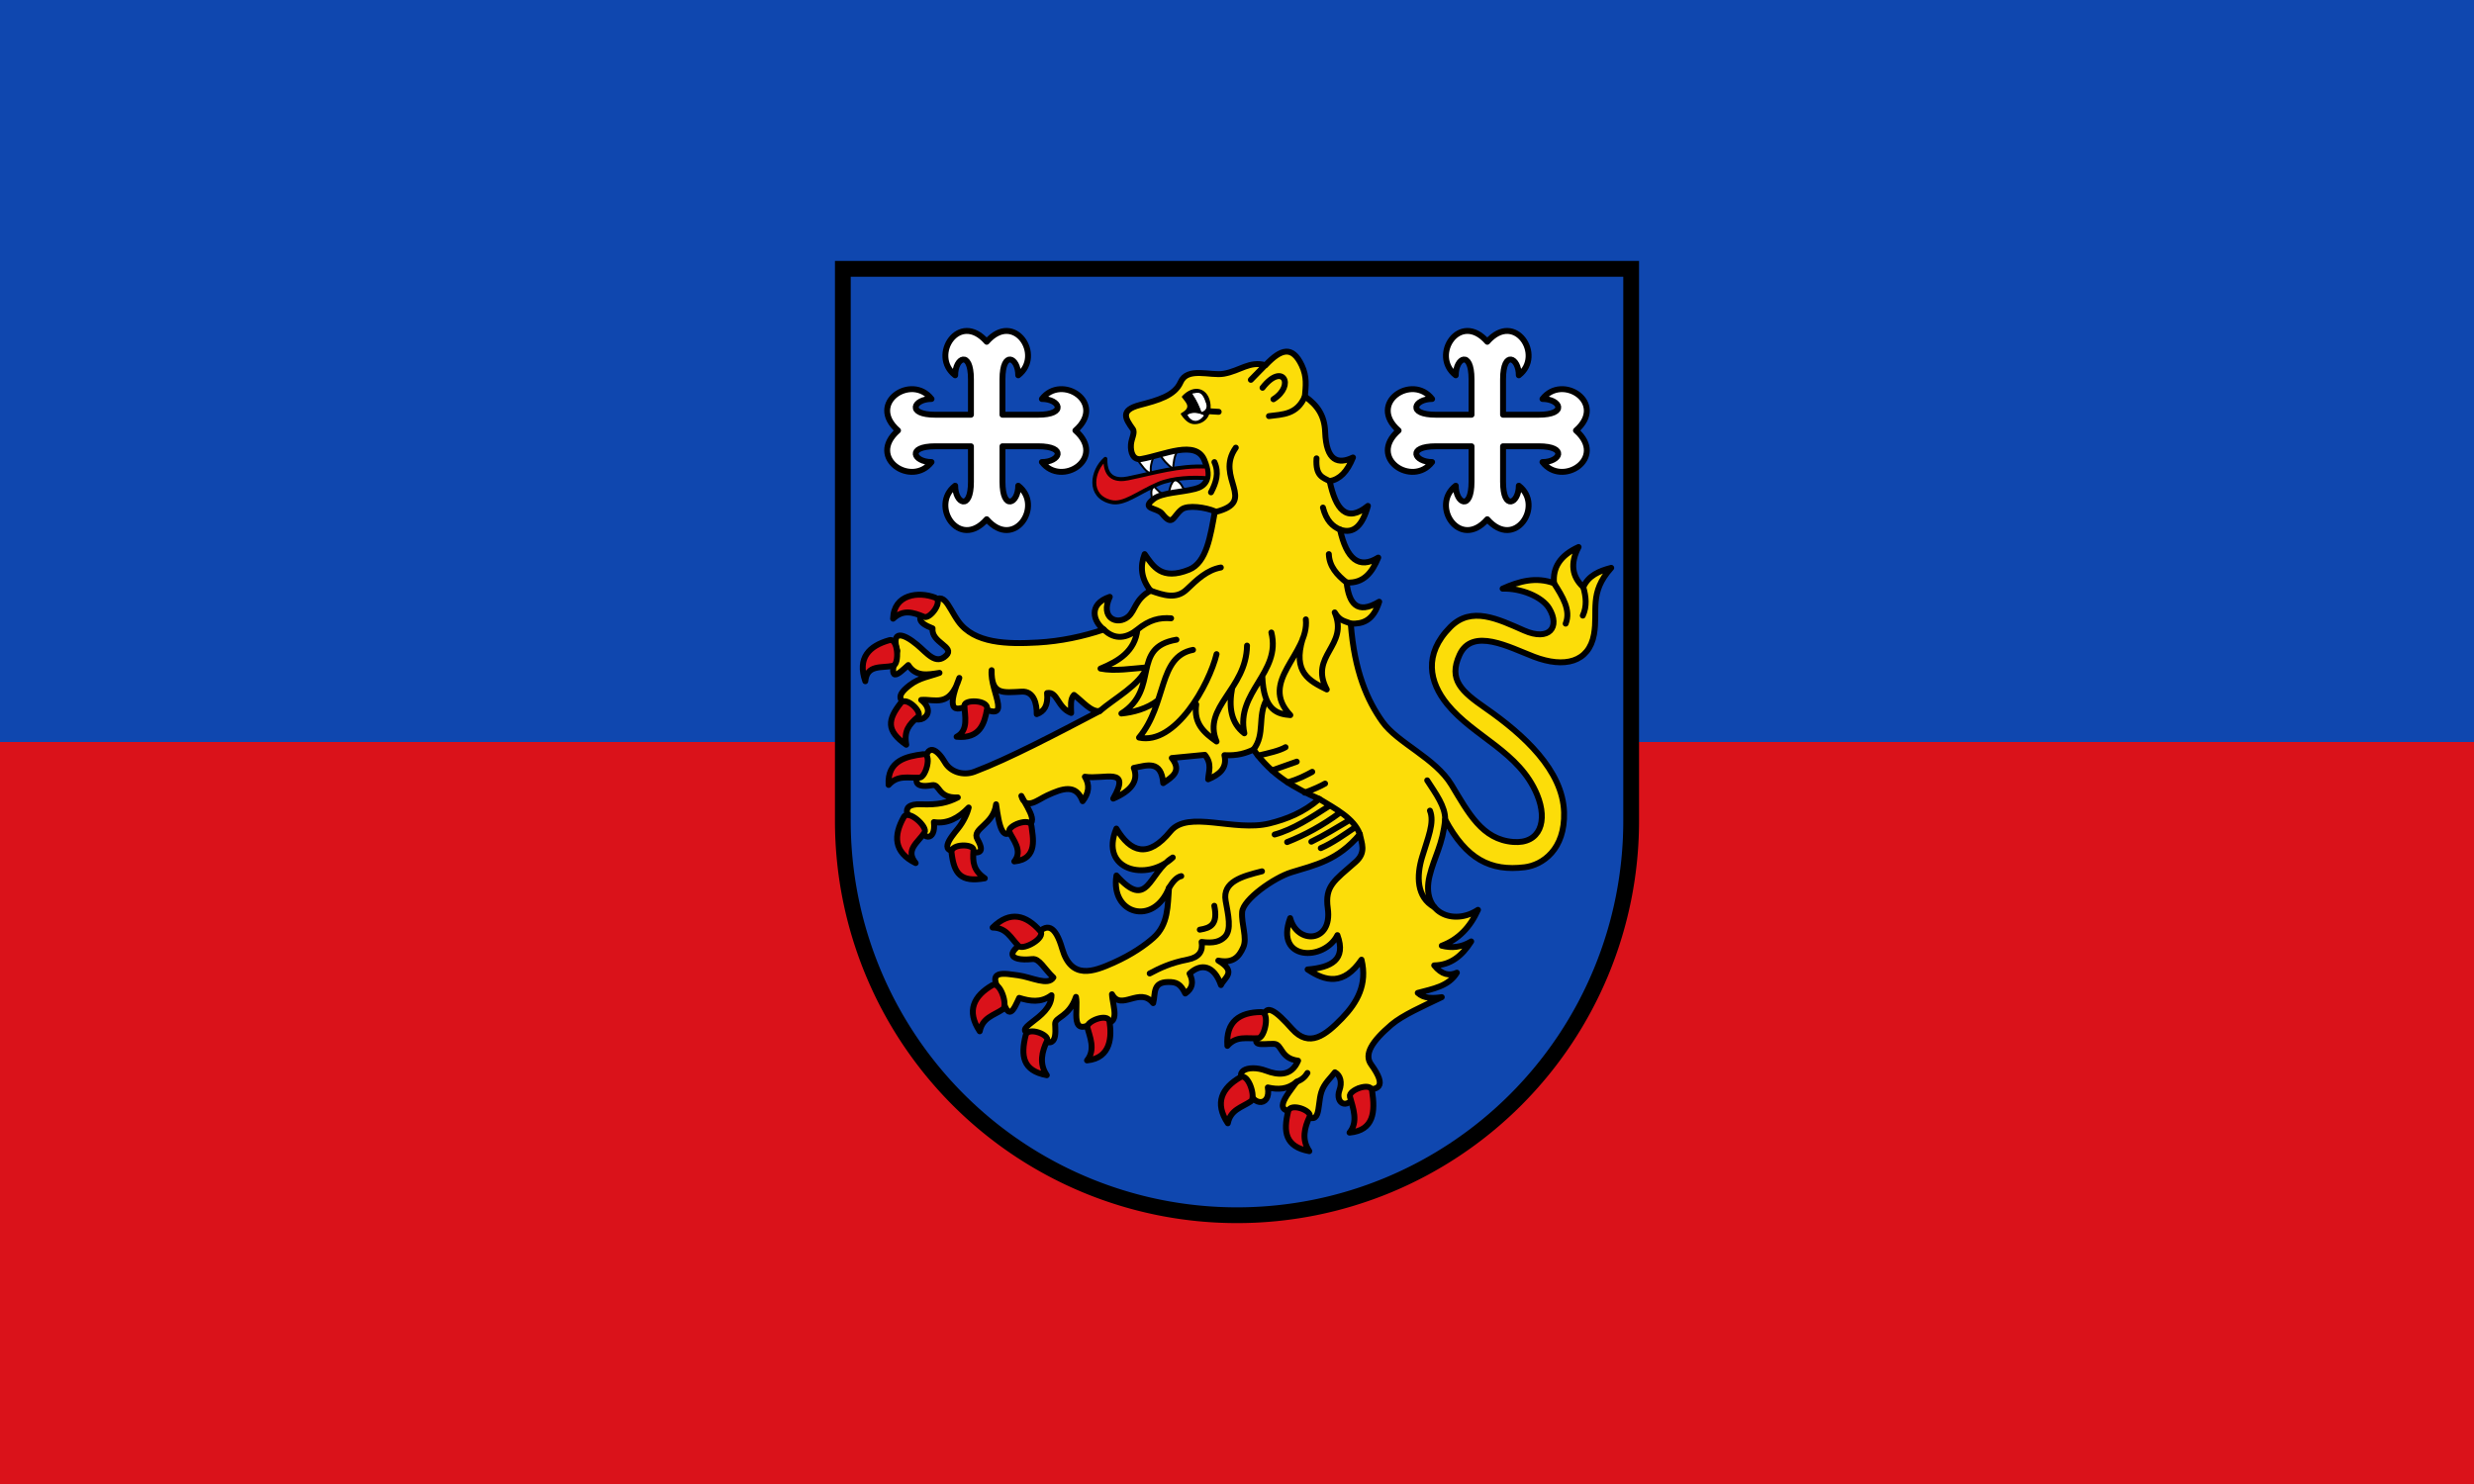 <svg xmlns="http://www.w3.org/2000/svg" width="500" height="300"><rect width="100%" height="100%" fill="#333333" stroke="none"/><path d="M500 300V150H0v150" color="#000" fill="#da121a"/><path d="M500 150V0H0v150" color="#000" fill="#0f47af"/><path d="M170.34 54.347v111.601a79.66 79.715 0 0 0 159.32 0V54.347z" fill="#0f47af" stroke="#000" stroke-width="3.187"/><path d="M196.23 97.393c0 5.978-3.187 4.384-3.187.797-5.177 3.986.797 13.153 6.373 6.776 5.576 6.377 11.55-2.79 6.373-6.776 0 3.587-3.186 5.181-3.186-.797v-7.175h7.169c5.974 0 4.381 3.19.797 3.19 3.983 5.18 13.143-.798 6.77-6.378 6.373-5.58-2.787-11.559-6.77-6.377 3.584 0 5.177 3.188-.797 3.188h-7.17v-7.174c0-5.979 3.187-4.384 3.187-.797 5.178-3.986-.797-13.153-6.373-6.776-5.576-6.377-11.55 2.79-6.373 6.776 0-3.587 3.187-5.182 3.187.797v7.174h-7.17c-5.974 0-4.38-3.188-.796-3.188-3.983-5.182-13.144.797-6.771 6.377-6.373 5.58 2.788 11.559 6.77 6.377-3.584 0-5.177-3.189.797-3.189h7.17zM297.397 97.393c0 5.978-3.186 4.384-3.186.797-5.178 3.986.797 13.153 6.373 6.776 5.576 6.377 11.55-2.79 6.373-6.776 0 3.587-3.187 5.181-3.187-.797v-7.175h7.17c5.974 0 4.38 3.19.796 3.19 3.983 5.18 13.144-.798 6.771-6.378 6.373-5.58-2.788-11.559-6.77-6.377 3.584 0 5.177 3.188-.797 3.188h-7.17v-7.174c0-5.979 3.187-4.384 3.187-.797 5.177-3.986-.797-13.153-6.373-6.776-5.576-6.377-11.55 2.79-6.373 6.776 0-3.587 3.186-5.182 3.186.797v7.174h-7.169c-5.974 0-4.381-3.188-.797-3.188-3.982-5.182-13.143.797-6.77 6.377-6.373 5.58 2.788 11.559 6.77 6.377-3.584 0-5.177-3.189.797-3.189h7.17z" fill="#fff" fill-rule="evenodd" stroke="#000" stroke-width="1.195" stroke-linecap="round" stroke-linejoin="round"/><g fill="#fff" fill-rule="evenodd" stroke="#000" stroke-width=".957" stroke-linecap="round" stroke-linejoin="round"><path d="M163.504 112.122c1.892 2.753 4.753 6.955 6.878 6.911-.717-2.759.182-5.518 1.143-8.277M174.614 109.927c1.287 2.33 3.343 4.66 6.343 6.99.289-2.983.46-5.966 2.169-8.949M186.678 127.61c-1.185-2.03-1.822-4.266-4.85-5.606-2.287 2.272-2.348 4.543-3.046 6.814M176.576 129.291c-1.646-.49-3.291-2.174-4.937-4.119-2.153 2.356-.796 4.712-.997 7.068" transform="matrix(.416 0 0 .417 161.796 46.053)"/></g><path d="M243.4 93.004c-1.745-4.161-8.095-1.04-12.729-.216-1.638.292-2.23-1.3-2.103-2.932.094-1.217.876-2.409.374-3.114-1.521-2.138-2.612-3.813 1.423-4.872 3.629-.952 7.04-1.867 8.234-4.61 1.368-3.144 6.021-1.234 8.721-1.708 3.331-.585 5.187-2.626 8.442-1.727 3.183-3.391 5.431-3.92 7.306 0 1.122 2.347.823 4.288.648 6.315 2.544 1.765 3.976 3.895 4.097 7.143.223 6.023 2.663 6.625 5.628 5.2-1.195 2.91-2.63 4.383-4.711 4.785 1.209 5.65 3.364 8.545 7.73 5.001-1.075 3.882-2.841 5.802-5.643 4.786 1.324 5.928 3.813 8.098 7.73 5.666-1.214 2.944-2.9 5.24-6.4 5.039.5 4.208 2.08 6.564 6.594 3.886-1.221 3.908-3.385 4.513-5.748 4.424.731 9.643 3.322 15.526 6.412 19.856 3.053 4.277 10.668 7.313 13.94 12.727 3.446 5.705 6.197 11.065 12.477 11.553 5.43.421 7.035-4.206 4.835-9.534-3.618-8.762-12.752-11.657-18.162-18.302-3.61-4.434-4.871-10.074.614-15.608 4.25-4.286 9.589-1.643 14.905.695 5.11 2.248 7.357-.694 5.07-4.48-1.424-2.355-5.694-4.09-9.404-3.975 3.349-1.516 6.756-2.442 10.391-1.097-.294-3.137 1.225-5.626 4.964-7.322-1.738 3.292-1.344 5.974.951 8.113 1.017-2.34 3.203-3.275 5.647-3.902-4.585 5.098-2.627 8.635-3.489 13.454-1.01 5.648-5.987 6.859-12.117 4.517-4.921-1.88-12.472-6.03-15.05-.377-2.295 5.032.392 7.387 5.27 10.776 7.745 5.382 15.598 12.583 15.856 21.04.229 7.525-4.35 10.66-7.953 11.112-6.922.866-11.817-1.636-16.084-9.646-.495 5.112-2.206 7.54-3.146 11.406-1.828 7.522 4.839 10.123 9.78 6.856-1.597 3.54-3.99 6.018-7.316 7.25 1.982.509 3.965.356 5.948-.864-1.838 2.923-4.2 4.796-7.477 4.84 1.527 1.895 3.055 2.175 4.582 1.478-1.644 2.75-4.88 3.27-7.907 4.084 1.27 1.16 3.014 1.128 4.854.862-3.739 1.802-7.937 3.646-10.191 5.576-3.97 3.397-5.558 5.99-4.085 8.026 3.365 4.653 1.524 5.453-2.482 4.876-2.036 4.97-4.904 3.033-3.914.307.52-1.432.277-2.952-.92-3.598-.822 1.126-2.187 2.223-2.75 4.023-.921 2.95.153 7.63-4.406 3.818-5.867.576-2.787-2.86-.593-5.9-1.772 1.534-3.754 1.6-5.812 1.126.746 4.366-4.034 3.609-3.718-.444-3.889-2.604-.397-4.356 3.377-2.932 2.332.88 5.098 1.22 6.459-2.033-3.636-.452-3.193-3.34-4.857-3.401-2.473-.09-5.562.983-2.046-3.238-.546-6.31 2.677-3.14 5.68.217 3.472 3.879 6.757 1.295 10.086-2.141 3.115-3.215 5.166-6.893 3.955-11.858-3.632 5.288-7.264 4.41-10.895 1.978 4.75-.406 7.861-1.95 6.023-6.942-2.627 5.312-12.744 5.247-9.546-3.439 1.37 5.34 8.591 5.066 7.604-1.958-.635-4.522 1.3-5.598 5.606-9.39 2.226-1.958 1.214-3.814.865-5.616-4.452 5.32-9.017 6.217-13.828 7.7-3.506 1.08-9.769 5.491-9.956 8.029-.183 2.485 1.067 5.196.235 7.117-.884 2.042-2.157 3.278-5.054 2.704 3.86 2.298 1.194 3.444.54 4.946-1.368-3.98-4.017-4.513-6.347-2.32.92 1.796.52 3.097-.864 4.028-.993-2.013-1.829-2.343-3.486-2.32-3.201.044-2.504 2.39-3.004 4.264-2.72-3.41-6.45 1.688-8.323-1.798.114 2.552 2.292 7.17-3.235 5.412-5.547 3.684-3.484-2.252-4.044-4.872-1.403 4.132-4.246 4.043-4.208 5.453.043 1.598.65 5.976-4.047 2.336-6.142-1.296 3.373-3.138 3.31-8.132-2.177 1.6-4.354 1.217-6.53.541-1.111 2.347-2.203 5.279-3.594-.757-3.303-5.163.678-4.132 3.418-3.797 2.627.355 6.039 2.188 7.085.433-1.89-1.79-2.819-3.875-4.263-3.723-4.909.516-5.945-1.542.54-4.535 2.414-3.107 4.148-2.207 5.501 2.446 1.836 6.316 6.294 4.66 10.355 2.843 3.825-1.713 6.414-3.58 8.054-5.02 3.106-2.731 2.883-6.538 3.183-10.15-3.082 7.845-11.891 5.366-10.626-2.483 6.495 7.227 6.4-.578 11.382-3.633-5.296 4.991-14.916 2.558-11.398-5.849 2.88 4.8 6.382 6.128 10.948.541 3.54-4.333 12.884.164 19.98-1.579 3.509-.862 6.9-2.214 10.08-4.949-4.856-2.154-9.57-4.701-13.288-9.985-1.517.71-3.22 1.28-5.878 1.134.617 2.654-1.05 3.936-3.29 4.875.097-1.595.84-3.083-.664-4.946l-6.687.646c2.086 2.642.108 3.832-1.73 5.072-.405-4.772-3.325-3.571-5.948-3.074 1.054 2.68-.603 4.68-4.156 6.207 3.74-6.524-1.78-3.8-5.732-4.424 1.015 1.648.839 3.295-.451 4.943-1.332-3.577-4.088-2.573-7.187-1.153-1.88.862-4.33 3.087-5.199.093 1.546 2.975 4.416 6.692-.917 5.812-2.88 4.383-3.563.241-4.19-4.122-.501 4.19-4.994 4.88-3.775 7.057 1.856 3.313-.14 2.871-3.037 2.264-5.183.79-2.515-2.407-.88-4.428 1.088-1.346 1.897-3.07 2.158-4.244-2.079 2.18-4.379 3.362-7.033 2.95.47 4.05-2.607 3.785-3.072.109-1.773.052-4.558-3.92.466-3.708 3.414.145 5.42-.332 7.444-1.384-4.113.183-3.546-2.778-5.208-2.475-3.562.65-4.155-.827-1.538-4.003.407-4.981 2.671-3.146 4.157-.59 1.06 1.827 3.554 2.769 5.95 1.869 6.872-2.58 16.775-7.796 25.316-12.271-1.733.256-3.466-1.947-5.2-3.257-.797.813-.6 2.29-.574 3.652-2.794-1.081-2.75-4.425-4.871-4.028.258 2.534-.62 3.742-2.087 4.263.027-2.106-.563-4.673-3.02-4.55-3.837.19-6.181.71-6.093-4.338-.47 4.374 5.191 11.725-3.832 6.62-3.356 1.893-5.614 2.188-2.695-5.054-1.935 6.15-4.973 4.208-7.715 4.446 3.982 3.159-1.905 6.271-2.966 1.563-.298-1.321-2.984-1.76.666-4.554 1.995-1.527 4.003-1.735 6.005-2.48-2.374.374-4.777.847-6.31-1.582-2.074 1.888-4.336 4.18-2.21-2.898-1.306-4.268 1.221-3.515 3.973-1.224 2.115 1.762 3.778 4.176 5.878 2.212 1.906-1.783-3.04-2.589-2.733-5.505-3.065-1.185-3.273-2.247-.864-4.297 3.124-4.026 3.81-.305 6.057 2.854 3.23 4.54 9.91 4.654 16.109 4.304 4.565-.258 9.052-1.206 13.306-2.626-2.079-1.551-3.259-5.109 1.207-6.602-2.023 4.29 1.517 5.866 3.735 3.994 1.447-1.22 1.357-3.493 4.495-5.255-1.928-2.459-2.132-4.918-1.182-7.377 1.733 2.487 3.414 5.373 8.98 3.136 3.545-1.426 4.304-6.761 5.22-11.79-1.79-.789-5.513-1.358-6.755-.358-1.785 1.438-1.752 3.548-3.944.806-.964-1.205-4.395-.86-1.67-2.95 1.722-1.322 5.411-1.279 8.397-2.049 1.835-.473 3.5-1.832 1.833-5.81z" fill="#fcdd09" fill-rule="evenodd" stroke="#000" stroke-width="1.195" stroke-linecap="round" stroke-linejoin="round"/><path d="M243.862 94.33c-5.76-.262-10.468 1.268-15.909 2.38-2.054.42-4.647.185-4.551-3.95-2.698 2.376-3.639 7.551 1.11 8.709 2.607.635 5.36-1.816 9.588-3.649 2.92-1.266 7.118-1.365 9.893-1.146.131-.888.029-1.341-.13-2.343z" fill="#da121a" fill-rule="evenodd" stroke="#000" stroke-width=".797" stroke-linecap="round" stroke-linejoin="round"/><path d="M239.057 80.224c2.356-2.518 5.11-1.522 5.403 1.622.16 1.727-.73 3.392-2.594 3.677-1.124.171-2.017-.333-3.025-1.839 2.315-1.293 1.03-2.362.216-3.46z" fill-rule="evenodd" stroke="#000" stroke-width=".398" stroke-linecap="round" stroke-linejoin="round"/><path d="M240.114 83.905c.917 1.544 2.158 1.294 3.075.108-.917-.437-2.158-.677-3.075-.108zM242.89 83.16c-.4-1.033-.818-2.08-1.783-3.537.867.012 1.664-.869 2.576 2.03.241.766-.144 1.305-.792 1.506z" fill="#fff" fill-rule="evenodd" stroke="#fff" stroke-width=".199" stroke-linecap="round" stroke-linejoin="round"/><path d="M273.963 167.173c-2.344 1.597-4.687 3.274-7.03 4.282m5.807-5.658c-2.623 1.555-5.288 3.192-7.717 4.358m5.807-5.887c-3.566 2.622-7.132 4.565-10.697 5.964m8.557-7.34c-3.693 2.389-7.386 4.811-11.079 5.81m-11.315-85.45l-2.027-.122m75.717 35.566c.546 1.918.78 3.837-.103 5.755m-5.812-6.546c1.73 2.723 3.44 5.445 2.354 8.168m-73.942 61.867c2.189-.345 3.702-1.056 2.93-4.83m9.636-6.97c-4.09 1.025-8.014 2.123-7.348 5.947.488 2.8 1.296 5.914-.216 7.353-.917.873-2.166 1.312-4.64.974.313 1.864-.485 3.116-2.816 3.568-3.45.669-5.629 1.727-7.672 2.811m6.375-19.68c-.942.19-1.73 1.153-2.47 2.355m52.73-15.592c.988 2.403-.452 5.571-1.608 9.47-1.09 3.684-1.156 7.999 2.502 10.04m-22.086-24.98c-.871.511-2.23 1.12-4.12 1.835m1.526-4.214c-1.297.712-2.657 1.425-4.954 2.138m1.82-4.193l-5 1.764m2.732-4.684c-1.189.699-3.367 1.199-5.55 1.698m9.98 64.157c-.503.828-1.105 1.34-2.191 1.802m26.396-60.952c1.702 2.638 3.683 5.275 3.627 7.913m-25.439-4.155c3.34 2.043 7.008 3.907 8.197 7.124m-1.83-42.569c-1.084-.535-2.166-.426-3.25-2.268 2.901 6.824-5.255 8.677-1.602 15.577-3.466-1.72-6.957-3.417-4.857-10.31m2.786-36.41c-.244 3.657 1.342 3.88 2.659 4.609m-1.362 5.34c.682 2.651 1.955 3.824 3.449 4.447m-2.26 4.96c.096 2.527 1.677 4.228 3.59 5.745m-19.349-40.978c1.296-1.345 1.916-1.936 2.811-2.88m-.5 62.724c.223 7.212 3.277 7.734 5.667 7.938-6.517-6.884 3.86-12.283 3.134-19.356m-7.942 16.247c-1.876 3.359-.225 6.946-2.628 10.075m-4.307-12.52c-.756 3.91-.252 7.153 2.45 9.23-1.805-8.373 7.51-12.235 5.46-20.379m-15.185 14.54c-.576 3.927 1.684 5.773 4.106 7.499-2.938-7.062 6.008-10.483 6.16-19.393m-10.914.865c-7.124 1.376-5.204 10.87-10.914 17.734 7.373 1.61 14.18-10.748 15.668-16.87m-8.104-2.919c-9.311 1.58-3.28 9.984-11.13 14.923 2.233-.205 5.19-.927 7.424-2.698m-4.182-14.28c-.506 4.366-3.727 6.352-7.456 7.895 2.845.585 6.524-.028 9.37-.245-1.46 3.588-6.417 6.156-9.527 8.827m14.42-18.747c-2.348-.193-4.41.314-6.807 2.27-2.05 1.674-4.526 2.251-6.79-.002m23.647-12.541c-2.773.5-4.807 2.442-6.879 4.433-2.126 2.043-4.683 1.187-7.33.245m23.934-35.28c2.762-.36 5.677-.283 7.262-3.977m-18.284 13.276c.988 2.158.344 4.153-.688 6.108m5.01-9.027c-4.333 6.103 4.528 10.793-3.998 12.976m11.607-22.766c4.425-2.803 1.876-7.573-2.206-2.321" fill="none" stroke="#000" stroke-width="1.195" stroke-linecap="round" stroke-linejoin="round"/><path d="M200.611 187.513c3.528-3.502 6.783-2.526 9.612.696 1.232 1.404-3.428 3.967-4.368 3.026-1.578-1.58-2.408-3.7-5.244-3.722zM198.007 208.48c-2.76-4.134-1.181-7.145 2.519-9.307 1.613-.943 3.237 4.124 2.135 4.868-1.851 1.248-4.09 1.659-4.654 4.44zM211.562 217.362c-4.887-.899-5.297-3.914-4.27-8.077.449-1.815 4.9-.1 4.33 1.102-1.043 2.199-1.66 4.632-.06 6.975zM219.69 214.369c4.948-.463 4.99-4.995 4.55-7.827-.288-1.846-4.797-.094-4.474 1.197.427 1.703 1.725 4.438-.076 6.63zM248.058 211.428c-.35-4.96 2.514-6.791 6.799-6.834 1.867-.018.767 5.188-.558 5.287-2.227.166-4.373-.588-6.241 1.547zM248.146 227.08c-2.762-4.134-1.182-7.145 2.518-9.308 1.613-.943 3.237 4.124 2.135 4.868-1.851 1.249-4.09 1.659-4.653 4.44zM264.618 232.717c-4.887-.899-5.297-3.914-4.27-8.077.449-1.815 4.9-.1 4.33 1.102-1.044 2.199-1.66 4.632-.06 6.975zM272.746 228.967c4.948-.463 5.206-4.238 4.55-8.475-.287-1.847-4.825-.087-4.474 1.196.643 2.352 1.725 5.087-.076 7.28zM179.585 158.68c-.293-4.965 3.672-5.79 6.984-6.216 1.853-.239.601 4.655-.726 4.739-2.227.14-4.366-.638-6.258 1.476zM185.058 174.475c-4.463-2.186-4.502-5.583-2.39-9.314.922-1.626 4.902 2.015 4.183 3.134-1.292 2.011-3.986 3.491-1.793 6.18zM199.032 177.553c-4.892.877-6.225-.937-6.724-5.197-.217-1.856 4.551-1.815 4.44-.489-.205 2.425-.037 4.055 2.284 5.686zM204.994 174.143c4.948-.464 3.693-5.103 3.469-7.178-.201-1.858-5.001-.025-4.473 1.196.643 1.487 2.805 3.79 1.004 5.982zM180.495 125.073c.15-4.97 5.145-5.547 8.483-4.27 1.744.668-.998 4.408-2.226 3.9-2.232-.925-4.184-1.566-6.257.37zM174.88 137.713c-1.63-4.698.735-7.137 4.861-8.295 1.798-.504 2.06 4.886.761 5.174-2.332.515-5.286-.333-5.622 3.121zM183.157 150.553c-4.093-2.82-3.766-5.048-1.127-8.427 1.15-1.472 4.511 1.913 3.5 2.777-1.85 1.58-2.876 2.857-2.373 5.65zM193.331 148.942c4.727.454 5.626-2.652 6.16-5.615.33-1.839-4.61-2.004-4.582-.674.042 1.919.943 4.99-1.578 6.29z" fill="#da121a" fill-rule="evenodd" stroke="#000" stroke-width="1.195" stroke-linecap="round" stroke-linejoin="round"/></svg>